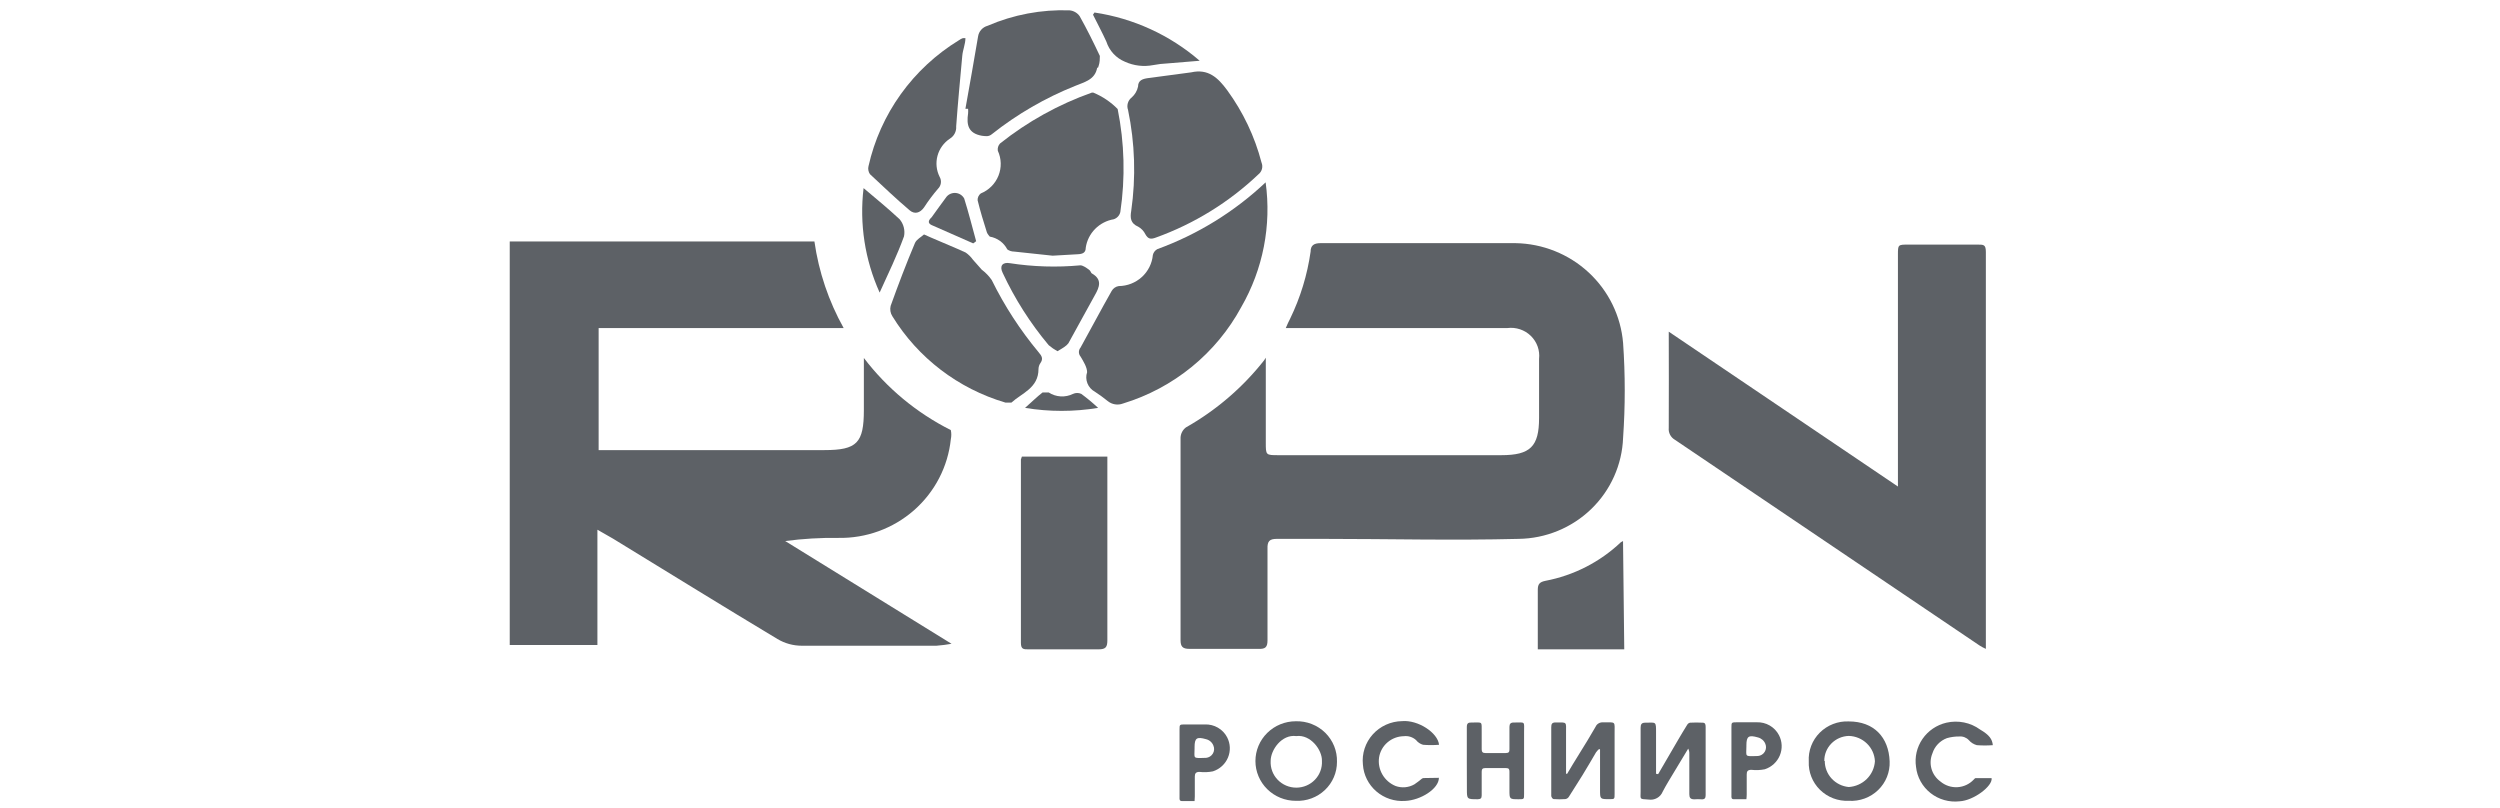 <svg width="198" height="64" viewBox="0 0 198 64" fill="none" xmlns="http://www.w3.org/2000/svg">
<g clip-path="url(#clip0_5471_48880)">
<g clip-path="url(#clip1_5471_48880)">
<path d="M132.165 26.269L150.316 38.534V20.194C150.316 19.372 150.316 19.372 151.146 19.372H156.643C157.107 19.372 157.28 19.372 157.28 19.964C157.28 30.319 157.28 40.693 157.28 51.047C157.28 51.143 157.28 51.219 157.28 51.391C157.107 51.314 156.939 51.225 156.779 51.123L132.647 34.828C132.485 34.733 132.353 34.595 132.268 34.429C132.182 34.264 132.146 34.077 132.165 33.891C132.184 31.389 132.165 28.867 132.165 26.269Z" fill="#5D6166"/>
<path d="M128.641 51.428H121.793C121.793 51.237 121.793 51.046 121.793 50.874C121.793 49.48 121.793 48.104 121.793 46.71C121.793 46.27 121.928 46.098 122.391 46.003C124.64 45.575 126.716 44.514 128.371 42.946L128.544 42.851L128.641 51.428Z" fill="#5D6166"/>
<path d="M100.251 28.331V35.056C100.251 36.05 100.251 36.05 101.254 36.05H118.904C121.2 36.05 121.894 35.362 121.894 33.108V28.427C121.932 28.093 121.893 27.756 121.78 27.439C121.666 27.123 121.482 26.836 121.241 26.601C120.999 26.365 120.707 26.187 120.386 26.08C120.064 25.973 119.723 25.939 119.387 25.982H101.833C101.968 25.676 102.065 25.447 102.18 25.236C102.994 23.559 103.54 21.768 103.801 19.925C103.801 19.448 104.051 19.257 104.591 19.257C109.761 19.257 114.931 19.257 120.023 19.257C122.182 19.292 124.25 20.122 125.826 21.583C127.402 23.045 128.372 25.035 128.549 27.166C128.723 29.666 128.723 32.174 128.549 34.674C128.47 36.805 127.567 38.824 126.027 40.314C124.486 41.804 122.427 42.651 120.274 42.679C115.104 42.812 109.935 42.679 104.842 42.679C103.608 42.679 102.354 42.679 101.119 42.679C100.541 42.679 100.367 42.87 100.386 43.462C100.386 45.869 100.386 48.295 100.386 50.722C100.386 51.257 100.213 51.409 99.692 51.39C97.866 51.39 96.033 51.39 94.195 51.39C93.674 51.39 93.5 51.218 93.5 50.703C93.5 45.353 93.5 40.004 93.5 34.655C93.507 34.499 93.549 34.346 93.622 34.207C93.695 34.068 93.799 33.947 93.924 33.852C96.317 32.497 98.42 30.693 100.116 28.541L100.251 28.331Z" fill="#5D6166"/>
<path d="M100.238 14.442C100.71 17.855 100.032 21.327 98.309 24.319C96.323 27.991 92.954 30.737 88.934 31.961C88.735 32.036 88.52 32.057 88.311 32.024C88.101 31.99 87.903 31.903 87.738 31.77C87.41 31.505 87.069 31.256 86.716 31.025C86.447 30.879 86.237 30.645 86.124 30.362C86.011 30.079 86.002 29.766 86.099 29.477C86.099 29.095 85.809 28.618 85.578 28.236C85.495 28.136 85.449 28.011 85.449 27.882C85.449 27.753 85.495 27.628 85.578 27.529C86.407 26.039 87.198 24.529 88.047 23.039C88.105 22.938 88.185 22.85 88.282 22.784C88.379 22.718 88.49 22.674 88.606 22.657C89.285 22.651 89.936 22.395 90.435 21.94C90.934 21.484 91.245 20.862 91.307 20.193C91.329 20.096 91.372 20.006 91.431 19.927C91.491 19.848 91.567 19.782 91.654 19.734C94.85 18.569 97.771 16.768 100.238 14.442Z" fill="#5D6166"/>
<path d="M83.367 20.25L80.32 19.925C80.126 19.926 79.936 19.866 79.779 19.753C79.643 19.489 79.447 19.26 79.206 19.084C78.965 18.909 78.686 18.791 78.391 18.74C78.391 18.74 78.198 18.53 78.159 18.396C77.889 17.556 77.638 16.715 77.426 15.856C77.422 15.753 77.443 15.651 77.487 15.558C77.53 15.465 77.596 15.384 77.677 15.321C77.994 15.192 78.282 15.001 78.523 14.759C78.764 14.518 78.953 14.23 79.079 13.915C79.205 13.599 79.266 13.261 79.257 12.922C79.248 12.582 79.17 12.248 79.027 11.939C79.011 11.837 79.018 11.732 79.048 11.633C79.078 11.534 79.13 11.442 79.201 11.366C81.381 9.63 83.839 8.268 86.473 7.335H86.589C87.314 7.634 87.971 8.076 88.518 8.634C89.061 11.321 89.132 14.081 88.73 16.792C88.7 16.924 88.637 17.046 88.546 17.146C88.454 17.247 88.338 17.322 88.209 17.365C87.646 17.46 87.128 17.73 86.73 18.134C86.331 18.54 86.072 19.059 85.991 19.619C85.991 20.02 85.74 20.116 85.374 20.135L83.367 20.25Z" fill="#5D6166"/>
<path d="M80.933 36.163H87.703C87.703 36.163 87.703 36.431 87.703 36.602C87.703 41.302 87.703 46.002 87.703 50.702C87.703 51.236 87.588 51.428 87.009 51.428C85.08 51.428 83.305 51.428 81.454 51.428C81.068 51.428 80.856 51.428 80.856 50.912C80.856 46.078 80.856 41.226 80.856 36.392C80.875 36.314 80.901 36.237 80.933 36.163Z" fill="#5D6166"/>
<path d="M94.338 5.731C95.689 5.425 96.46 6.151 97.193 7.145C98.453 8.87 99.376 10.814 99.913 12.876C99.98 13.038 99.992 13.217 99.946 13.386C99.901 13.555 99.801 13.704 99.662 13.812C97.337 16.022 94.571 17.727 91.541 18.817C91.136 18.97 90.924 18.932 90.712 18.55C90.59 18.301 90.395 18.095 90.152 17.957C89.535 17.69 89.497 17.27 89.593 16.697C89.973 14.04 89.888 11.339 89.342 8.711C89.278 8.536 89.272 8.346 89.324 8.168C89.376 7.989 89.484 7.832 89.632 7.718C89.887 7.492 90.063 7.19 90.133 6.858C90.133 6.361 90.5 6.247 90.905 6.189L94.338 5.731Z" fill="#5D6166"/>
<path d="M73.182 18.568L73.742 18.817C74.648 19.218 75.574 19.581 76.481 20.001C76.706 20.157 76.902 20.351 77.06 20.574L77.754 21.358C78.061 21.587 78.328 21.865 78.545 22.179C79.553 24.228 80.803 26.152 82.268 27.91C82.519 28.197 82.634 28.426 82.403 28.751C82.306 28.892 82.252 29.058 82.249 29.229C82.249 30.738 80.918 31.139 80.107 31.884C80.107 31.884 79.779 31.884 79.625 31.884C75.889 30.781 72.7 28.344 70.675 25.045C70.597 24.924 70.545 24.789 70.522 24.648C70.498 24.506 70.505 24.362 70.54 24.223C71.138 22.561 71.774 20.88 72.469 19.237C72.604 18.95 72.951 18.779 73.182 18.568Z" fill="#5D6166"/>
<path d="M76.461 8.615C76.808 6.704 77.136 4.794 77.464 2.883C77.494 2.686 77.581 2.502 77.714 2.353C77.848 2.204 78.022 2.096 78.216 2.043C80.263 1.158 82.485 0.74 84.717 0.82C84.874 0.836 85.026 0.885 85.163 0.964C85.299 1.043 85.417 1.15 85.508 1.279C86.086 2.31 86.607 3.361 87.109 4.431C87.109 4.641 87.109 4.947 87.012 5.214C86.916 5.482 87.012 5.31 86.897 5.367C86.723 6.322 85.894 6.494 85.16 6.8C82.786 7.749 80.563 9.036 78.564 10.621C78.313 10.831 78.101 10.793 77.773 10.754C76.673 10.563 76.538 9.876 76.673 8.978C76.683 8.857 76.683 8.736 76.673 8.615H76.461Z" fill="#5D6166"/>
<path d="M76.462 3.018C76.462 3.495 76.25 3.954 76.211 4.431C76.038 6.342 75.864 8.138 75.729 10.01C75.744 10.202 75.705 10.395 75.616 10.567C75.528 10.739 75.393 10.883 75.227 10.984C74.746 11.304 74.398 11.787 74.249 12.342C74.1 12.898 74.16 13.488 74.417 14.003C74.506 14.154 74.54 14.33 74.516 14.503C74.491 14.676 74.409 14.836 74.282 14.958C73.883 15.424 73.516 15.915 73.183 16.429C72.855 16.887 72.43 16.983 72.045 16.658C70.964 15.741 69.923 14.748 68.9 13.793C68.837 13.701 68.794 13.598 68.775 13.489C68.754 13.381 68.758 13.269 68.785 13.162C69.244 11.111 70.114 9.171 71.343 7.458C72.573 5.745 74.136 4.294 75.941 3.19C76.04 3.114 76.15 3.056 76.269 3.018H76.462Z" fill="#5D6166"/>
<path d="M83.75 27.816C83.503 27.68 83.27 27.52 83.056 27.338C81.594 25.593 80.369 23.666 79.41 21.607C79.14 21.053 79.41 20.747 79.97 20.843C81.82 21.129 83.699 21.187 85.564 21.014C85.757 21.014 86.007 21.186 86.219 21.339C86.432 21.492 86.374 21.607 86.49 21.664C87.319 22.142 87.068 22.753 86.721 23.364C86.027 24.606 85.352 25.867 84.618 27.185C84.445 27.414 84.175 27.567 83.75 27.816Z" fill="#5D6166"/>
<path d="M86.682 0.991C89.771 1.452 92.662 2.777 95.015 4.812L92.469 5.022C92.087 5.039 91.706 5.083 91.331 5.156C90.575 5.302 89.792 5.208 89.093 4.888C88.747 4.745 88.437 4.529 88.184 4.255C87.931 3.982 87.741 3.657 87.627 3.303C87.299 2.577 86.914 1.87 86.566 1.163L86.682 0.991Z" fill="#5D6166"/>
<path d="M68.395 14.899C69.418 15.759 70.324 16.504 71.25 17.364C71.406 17.55 71.519 17.768 71.579 18.003C71.639 18.238 71.645 18.483 71.597 18.72C71.057 20.21 70.363 21.643 69.668 23.172C68.498 20.578 68.058 17.72 68.395 14.899Z" fill="#5D6166"/>
<path d="M77.079 19.276L73.781 17.824C73.453 17.672 73.53 17.442 73.781 17.213C74.186 16.659 74.571 16.105 74.976 15.57C75.067 15.467 75.18 15.388 75.308 15.338C75.436 15.289 75.575 15.27 75.711 15.285C75.848 15.3 75.979 15.348 76.093 15.424C76.207 15.501 76.3 15.603 76.365 15.723C76.713 16.831 77.002 17.977 77.311 19.104L77.079 19.276Z" fill="#5D6166"/>
<path d="M86.971 32.304C85.055 32.621 83.099 32.621 81.184 32.304C81.724 31.826 82.129 31.425 82.573 31.081C82.573 31.081 82.92 31.081 83.055 31.081C83.338 31.267 83.665 31.375 84.004 31.395C84.342 31.415 84.68 31.346 84.984 31.196C85.086 31.148 85.198 31.123 85.312 31.123C85.425 31.123 85.537 31.148 85.639 31.196C86.104 31.539 86.549 31.909 86.971 32.304Z" fill="#5D6166"/>
<path d="M68.418 28.351C68.418 29.879 68.418 31.178 68.418 32.477C68.418 35.075 67.878 35.648 65.293 35.648H47.412V25.982H66.817C65.63 23.854 64.845 21.53 64.502 19.123H40.371V51.085H47.315V41.953L48.55 42.66C52.89 45.315 57.211 47.99 61.57 50.607C62.152 50.956 62.819 51.141 63.499 51.142C67.068 51.142 70.617 51.142 74.166 51.142C74.567 51.111 74.967 51.06 75.362 50.989L62.188 42.851C63.581 42.666 64.987 42.583 66.393 42.602C68.597 42.643 70.735 41.862 72.386 40.415C74.036 38.968 75.078 36.96 75.305 34.789C75.356 34.549 75.356 34.302 75.305 34.063C72.599 32.704 70.244 30.75 68.418 28.351Z" fill="#5D6166"/>
<path d="M131.324 61.314L132.92 58.573C133.155 58.173 133.389 57.78 133.636 57.386C133.66 57.349 133.692 57.316 133.728 57.29C133.766 57.265 133.807 57.246 133.851 57.237C134.187 57.218 134.523 57.218 134.859 57.237C135.08 57.237 135.087 57.424 135.087 57.599V61.489C135.087 61.982 135.087 62.482 135.087 62.975C135.087 63.212 135.011 63.319 134.764 63.306C134.574 63.29 134.383 63.29 134.193 63.306C133.883 63.306 133.794 63.181 133.794 62.9C133.794 61.832 133.794 60.758 133.794 59.691C133.8 59.552 133.77 59.414 133.706 59.291L132.641 61.058C132.318 61.601 131.976 62.138 131.685 62.7C131.599 62.914 131.441 63.092 131.239 63.205C131.036 63.319 130.8 63.361 130.57 63.325C129.816 63.275 129.937 63.325 129.937 62.7C129.937 61.014 129.937 59.328 129.937 57.636C129.937 57.349 130.025 57.23 130.329 57.237C131.153 57.237 131.166 57.093 131.159 58.048C131.153 59.004 131.159 59.984 131.159 60.952C131.159 61.064 131.159 61.17 131.159 61.283L131.324 61.314Z" fill="#5D6166"/>
<path d="M146.422 63.424C146.001 63.443 145.581 63.375 145.188 63.225C144.795 63.074 144.439 62.845 144.141 62.551C143.843 62.258 143.61 61.906 143.458 61.519C143.305 61.132 143.236 60.717 143.255 60.302C143.231 59.884 143.296 59.465 143.446 59.073C143.596 58.681 143.827 58.325 144.126 58.026C144.424 57.728 144.783 57.495 145.178 57.342C145.574 57.188 145.998 57.118 146.422 57.137C148.411 57.137 149.589 58.385 149.66 60.302C149.677 60.723 149.604 61.142 149.447 61.534C149.29 61.925 149.051 62.279 148.746 62.574C148.441 62.868 148.076 63.096 147.676 63.242C147.275 63.389 146.848 63.451 146.422 63.424ZM144.522 60.265C144.52 60.781 144.713 61.279 145.065 61.662C145.417 62.044 145.901 62.283 146.422 62.332C146.96 62.298 147.467 62.072 147.849 61.696C148.23 61.32 148.459 60.82 148.494 60.29C148.47 59.759 148.243 59.258 147.858 58.886C147.474 58.514 146.961 58.299 146.422 58.285C145.901 58.3 145.406 58.516 145.044 58.886C144.681 59.255 144.48 59.751 144.484 60.265H144.522Z" fill="#5D6166"/>
<path d="M102.625 63.425C101.778 63.425 100.965 63.093 100.366 62.502C99.766 61.911 99.43 61.11 99.43 60.275C99.43 59.439 99.766 58.638 100.366 58.047C100.965 57.456 101.778 57.124 102.625 57.124C103.057 57.111 103.488 57.186 103.889 57.343C104.291 57.5 104.656 57.736 104.962 58.037C105.267 58.339 105.507 58.698 105.666 59.094C105.825 59.49 105.901 59.914 105.888 60.34C105.89 60.757 105.806 61.17 105.641 61.554C105.476 61.938 105.234 62.285 104.929 62.573C104.623 62.862 104.262 63.086 103.866 63.232C103.47 63.379 103.048 63.444 102.625 63.425ZM102.663 58.298C101.511 58.142 100.636 59.397 100.636 60.265C100.621 60.537 100.662 60.81 100.757 61.066C100.852 61.322 100.999 61.556 101.189 61.754C101.379 61.952 101.608 62.11 101.862 62.218C102.116 62.326 102.39 62.382 102.667 62.382C102.943 62.382 103.217 62.326 103.471 62.218C103.725 62.11 103.954 61.952 104.144 61.754C104.334 61.556 104.481 61.322 104.576 61.066C104.671 60.81 104.712 60.537 104.697 60.265C104.729 59.41 103.804 58.148 102.663 58.298Z" fill="#5D6166"/>
<path d="M124.107 61.301C124.266 61.039 124.418 60.77 124.582 60.508C124.962 59.884 125.355 59.259 125.735 58.635C125.951 58.285 126.147 57.923 126.369 57.561C126.417 57.449 126.5 57.355 126.606 57.293C126.712 57.23 126.835 57.201 126.958 57.211C128.022 57.211 127.87 57.093 127.876 58.117C127.876 59.703 127.876 61.289 127.876 62.875C127.876 63.293 127.876 63.293 127.465 63.293C126.723 63.293 126.723 63.293 126.723 62.562V59.359L126.647 59.322C126.557 59.4 126.476 59.488 126.407 59.584C126.046 60.209 125.697 60.789 125.336 61.389C124.975 61.988 124.601 62.531 124.253 63.106C124.224 63.152 124.185 63.192 124.139 63.224C124.093 63.255 124.041 63.276 123.987 63.287C123.673 63.312 123.357 63.312 123.043 63.287C122.973 63.287 122.866 63.131 122.859 63.043C122.859 62.675 122.859 62.3 122.859 61.932C122.859 60.489 122.859 59.047 122.859 57.605C122.859 57.336 122.916 57.211 123.227 57.218C124.133 57.218 124.031 57.143 124.031 58.023V61.264L124.107 61.301Z" fill="#5D6166"/>
<path d="M116.172 60.277C116.172 59.378 116.172 58.485 116.172 57.586C116.172 57.299 116.267 57.212 116.552 57.224C117.464 57.224 117.337 57.105 117.35 57.986C117.35 58.442 117.35 58.891 117.35 59.347C117.35 59.553 117.432 59.647 117.648 59.641C118.186 59.641 118.718 59.641 119.257 59.641C119.504 59.641 119.555 59.547 119.548 59.328C119.548 58.741 119.548 58.154 119.548 57.568C119.548 57.318 119.65 57.218 119.903 57.224C120.834 57.224 120.707 57.087 120.707 58.005C120.707 59.628 120.707 61.258 120.707 62.881C120.707 63.3 120.707 63.3 120.296 63.3C119.548 63.3 119.548 63.3 119.548 62.569C119.548 62.082 119.548 61.601 119.548 61.114C119.548 60.927 119.504 60.833 119.288 60.833H117.622C117.413 60.833 117.35 60.921 117.35 61.12C117.35 61.745 117.35 62.369 117.35 62.994C117.35 63.231 117.261 63.293 117.04 63.3C116.178 63.3 116.178 63.3 116.178 62.494L116.172 60.277Z" fill="#5D6166"/>
<path d="M113.961 61.603C113.961 62.471 112.516 63.383 111.281 63.433C110.871 63.461 110.458 63.409 110.068 63.28C109.678 63.15 109.318 62.946 109.007 62.679C108.697 62.413 108.444 62.088 108.261 61.725C108.078 61.361 107.97 60.965 107.943 60.561C107.897 60.13 107.943 59.695 108.077 59.282C108.211 58.87 108.431 58.489 108.722 58.165C109.014 57.841 109.37 57.58 109.769 57.399C110.168 57.218 110.601 57.121 111.041 57.114C112.307 57.002 113.878 58.032 113.973 58.987C113.552 59.02 113.128 59.02 112.707 58.987C112.485 58.924 112.29 58.793 112.149 58.612C112.021 58.496 111.868 58.408 111.702 58.355C111.536 58.302 111.36 58.285 111.186 58.307C110.71 58.313 110.252 58.485 109.893 58.792C109.533 59.1 109.296 59.523 109.223 59.986C109.155 60.454 109.247 60.93 109.485 61.341C109.722 61.751 110.091 62.072 110.534 62.253C110.776 62.339 111.034 62.371 111.29 62.349C111.546 62.326 111.794 62.248 112.016 62.122C112.22 61.984 112.417 61.836 112.605 61.678C112.645 61.646 112.693 61.626 112.745 61.622L113.961 61.603Z" fill="#5D6166"/>
<path d="M157.831 59.017C157.41 59.05 156.985 59.05 156.564 59.017C156.316 58.95 156.095 58.811 155.931 58.617C155.834 58.514 155.714 58.435 155.582 58.385C155.449 58.335 155.306 58.316 155.164 58.33C154.836 58.327 154.509 58.371 154.195 58.461C153.923 58.562 153.678 58.724 153.48 58.933C153.281 59.142 153.133 59.393 153.048 59.666C152.886 60.054 152.86 60.485 152.974 60.889C153.089 61.293 153.338 61.648 153.682 61.896C154.055 62.212 154.539 62.373 155.03 62.345C155.522 62.317 155.983 62.102 156.317 61.746C156.362 61.702 156.418 61.627 156.469 61.627H157.735C157.837 62.252 156.311 63.407 155.202 63.463C154.794 63.51 154.379 63.476 153.984 63.364C153.589 63.253 153.221 63.065 152.9 62.812C152.579 62.559 152.312 62.245 152.115 61.89C151.917 61.534 151.793 61.144 151.75 60.74C151.632 59.965 151.814 59.175 152.26 58.526C152.706 57.877 153.382 57.417 154.156 57.237C154.613 57.132 155.087 57.126 155.546 57.218C156.007 57.311 156.44 57.501 156.817 57.775C157.571 58.218 157.786 58.549 157.831 59.017Z" fill="#5D6166"/>
<path d="M138.315 63.299H137.321C137.099 63.299 137.13 63.13 137.13 62.993C137.13 61.962 137.13 60.932 137.13 59.871C137.13 59.115 137.13 58.366 137.13 57.617C137.13 57.217 137.13 57.204 137.561 57.204C138.087 57.204 138.613 57.204 139.132 57.204C139.494 57.191 139.851 57.28 140.163 57.46C140.475 57.641 140.728 57.905 140.893 58.222C141.022 58.469 141.095 58.74 141.107 59.018C141.119 59.295 141.07 59.571 140.964 59.828C140.857 60.085 140.695 60.316 140.49 60.506C140.284 60.695 140.039 60.839 139.772 60.926C139.422 60.997 139.063 61.012 138.708 60.97C138.429 60.97 138.334 61.082 138.34 61.338C138.34 61.862 138.34 62.387 138.34 62.911C138.34 63.049 138.328 63.155 138.315 63.299ZM138.315 59.109C138.315 59.939 138.131 59.908 139.164 59.877H139.227C139.337 59.867 139.444 59.831 139.538 59.773C139.631 59.715 139.71 59.636 139.767 59.542C139.824 59.449 139.859 59.343 139.867 59.234C139.876 59.126 139.858 59.016 139.816 58.915C139.767 58.79 139.687 58.678 139.585 58.589C139.482 58.5 139.36 58.436 139.227 58.403C138.499 58.197 138.315 58.303 138.315 59.028V59.109Z" fill="#5D6166"/>
<path d="M94.61 63.445H93.616C93.388 63.445 93.419 63.276 93.419 63.132V57.787C93.419 57.388 93.419 57.375 93.85 57.375C94.376 57.375 94.902 57.375 95.427 57.375C95.789 57.362 96.147 57.451 96.458 57.631C96.77 57.812 97.024 58.076 97.189 58.393C97.317 58.64 97.389 58.911 97.401 59.188C97.413 59.466 97.363 59.742 97.256 59.998C97.149 60.255 96.987 60.485 96.78 60.674C96.574 60.862 96.329 61.005 96.061 61.091C95.711 61.162 95.352 61.177 94.997 61.134C94.718 61.134 94.629 61.253 94.629 61.503C94.629 62.027 94.629 62.552 94.629 63.076C94.629 63.195 94.617 63.307 94.61 63.445ZM94.61 59.261C94.61 60.085 94.427 60.054 95.453 60.023H95.516C95.626 60.013 95.733 59.977 95.826 59.919C95.92 59.861 95.999 59.782 96.056 59.688C96.114 59.595 96.148 59.489 96.156 59.38C96.165 59.272 96.147 59.162 96.105 59.061C96.058 58.933 95.98 58.819 95.877 58.729C95.774 58.638 95.65 58.574 95.516 58.543C94.794 58.337 94.61 58.443 94.61 59.167V59.261Z" fill="#5D6166"/>
</g>
</g>
<defs>
<clipPath id="clip0_5471_48880">
<rect width="197.273" height="63.636" fill="white" transform="translate(0.363 0.369)"/>
</clipPath>
<clipPath id="clip1_5471_48880">
<rect width="117.998" height="62.788" fill="white" transform="translate(40.367 0.812)"/>
</clipPath>
</defs>
</svg>
